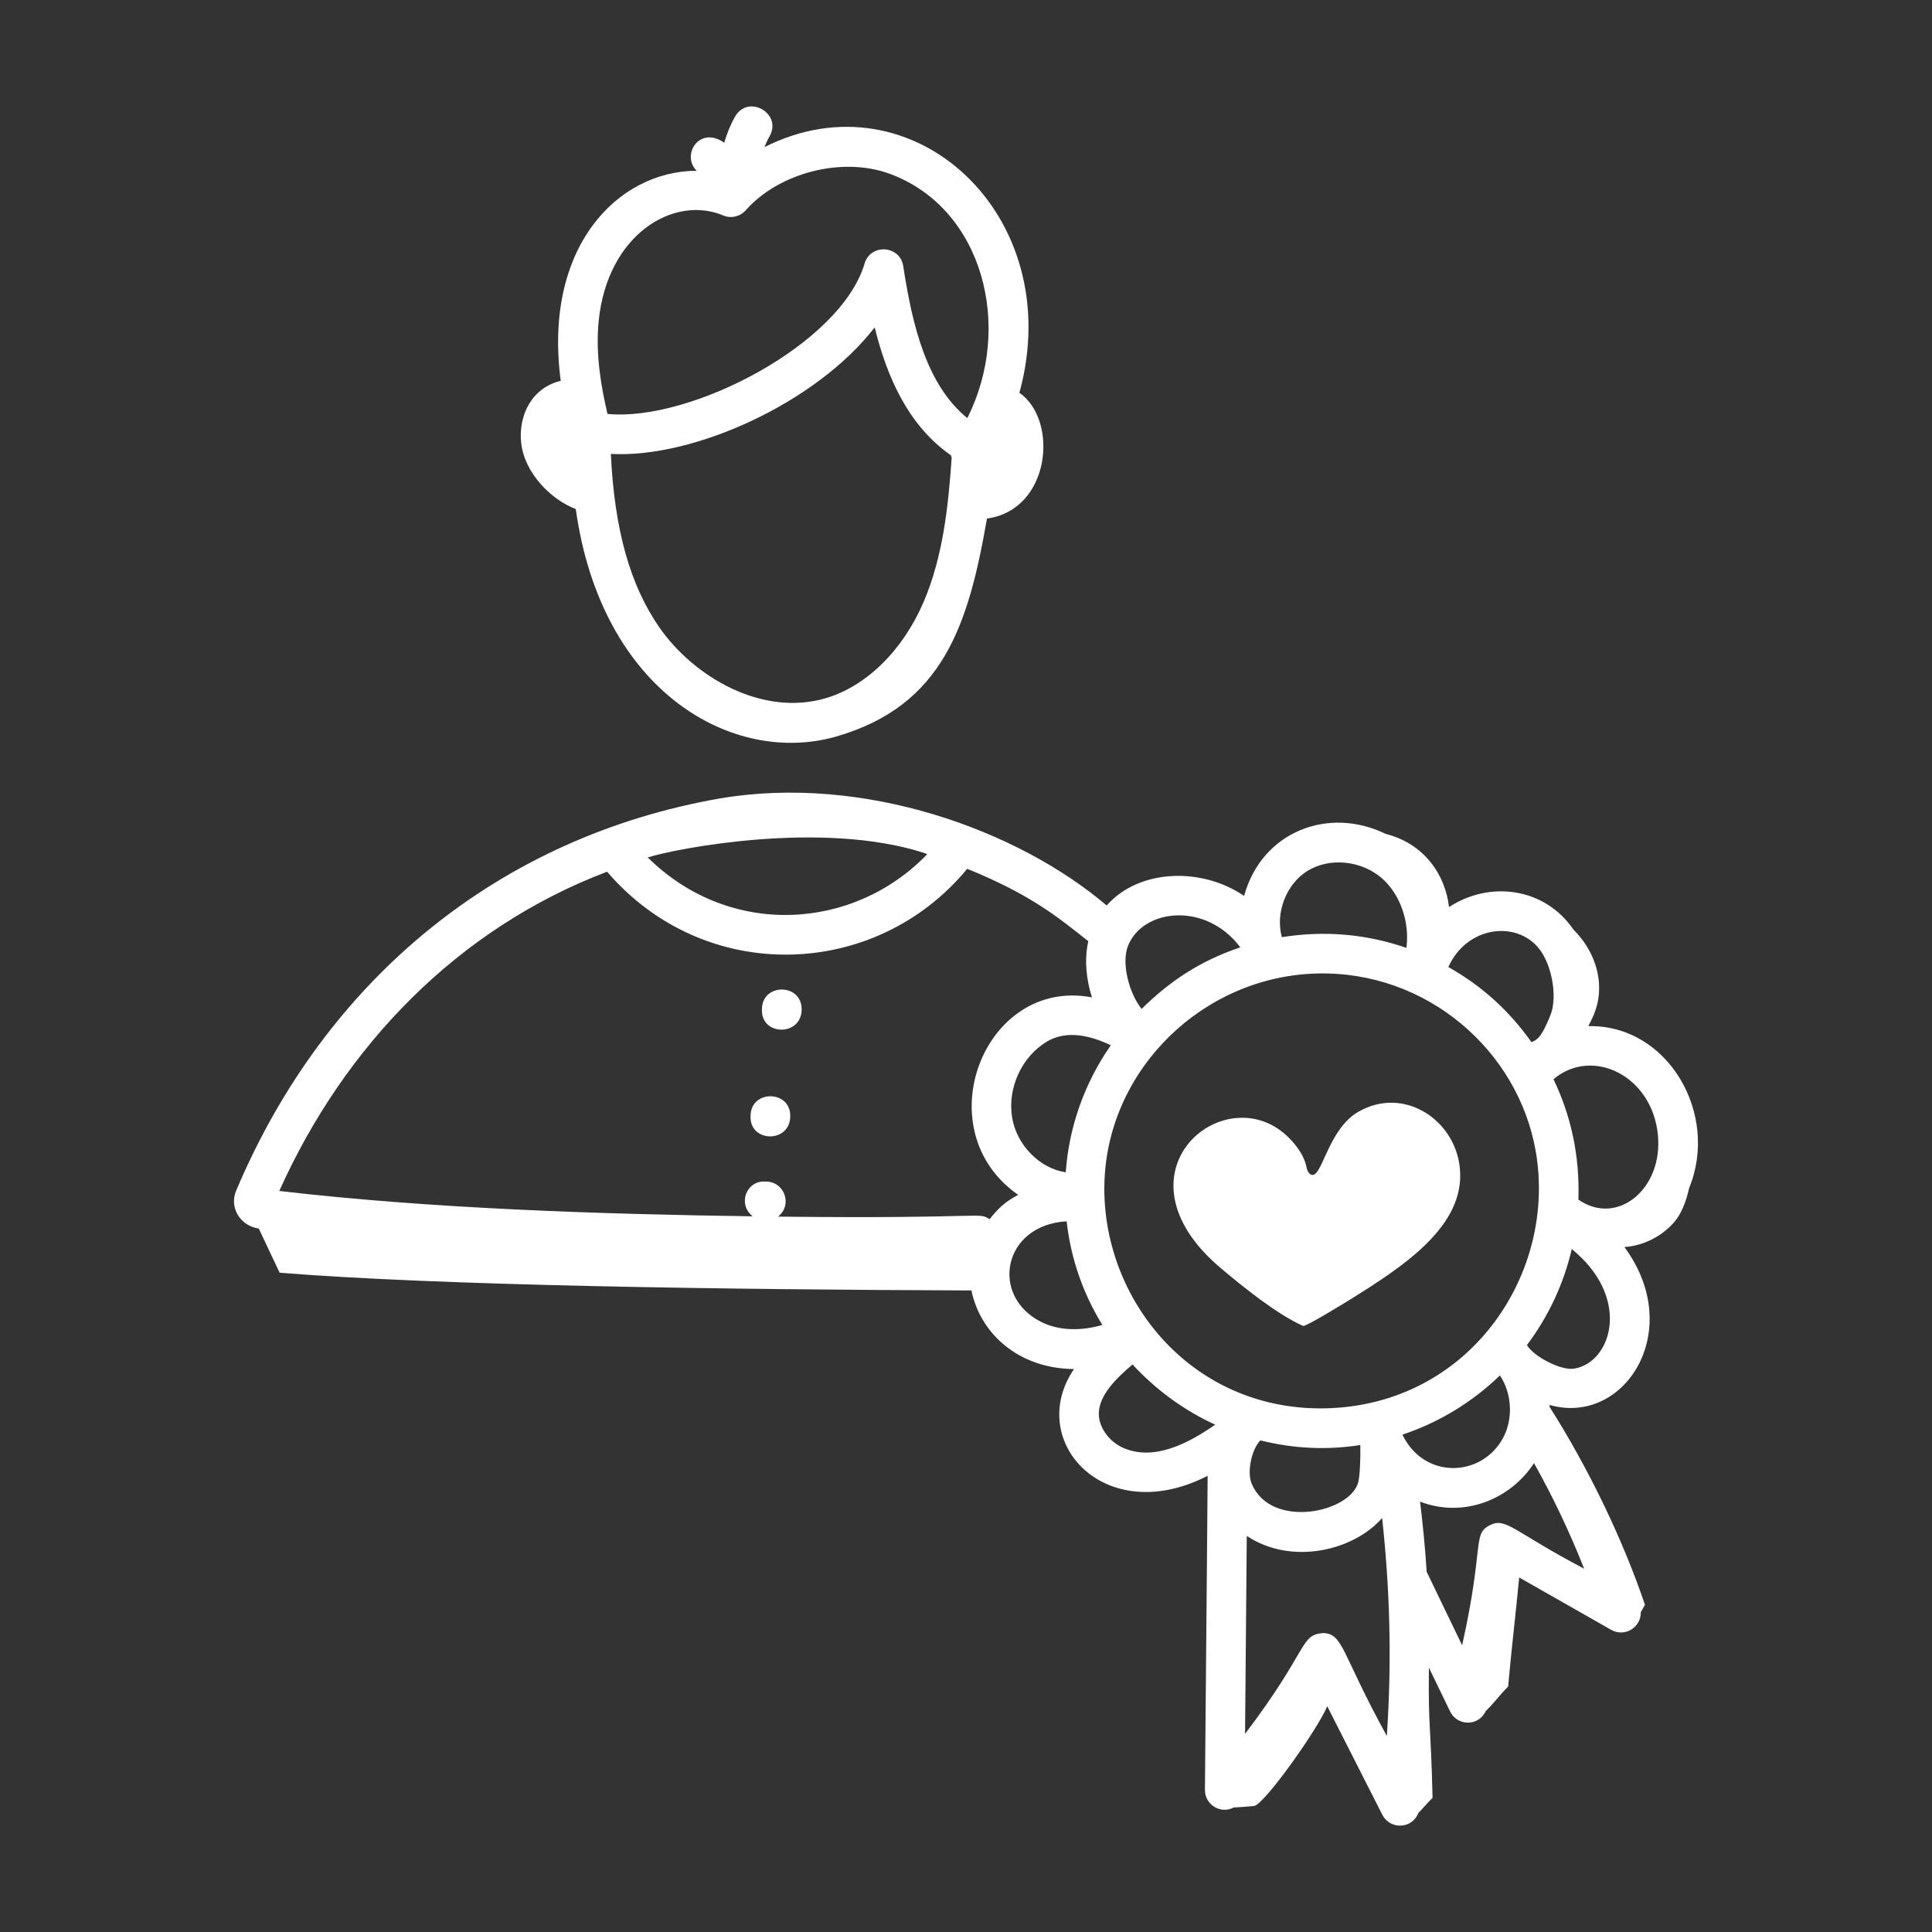 <svg fill="#fff" id="Layer_1" enable-background="new 0 0 73 73" height="512" viewBox="0 0 73 73" width="512" xmlns="http://www.w3.org/2000/svg"><rect x="0" y="0" width="73" height="73" fill="#333333" stroke="none"/><g id="_x35_7"><path d="m28.79 38.134v.053c0 .959 1.5.973 1.5-.053 0-.992-1.5-.993-1.5 0z"/><path d="m28.36 42.166v.054c0 .958 1.5.974 1.5-.054 0-.992-1.5-.993-1.5 0z"/><path d="m19.695 16.746c.123 1.13 1.134 2.139 2.06 2.488.977 6.967 5.99 9.709 9.85 8.593 4.028-1.17 4.987-4.209 5.687-8.234 2.419-.334 2.71-3.727 1.226-4.752 1.839-6.693-4.032-12.109-9.633-9.282.055-.141.119-.279.193-.41.49-.859-.807-1.609-1.303-.744-.179.313-.309.646-.41.988-.926-.658-1.642.452-1.043 1.059-3.005.011-5.804 2.912-5.134 7.937-1.065.252-1.611 1.268-1.496 2.357zm5.223 6.966c-1.115-1.603-1.702-3.708-1.837-6.561 3.141.173 7.777-1.941 9.969-4.781.471 1.911 1.283 3.715 2.875 4.83.006.033.025.061.034.093-.126 1.822-.325 3.727-1.055 5.439-.785 1.84-2.175 3.206-3.717 3.653-2.408.701-4.976-.815-6.27-2.674zm-2.297-11.578c.321-3.27 2.83-4.779 4.703-3.994.296.127.639.046.852-.194 1.267-1.431 3.657-2.035 5.443-1.379 3.523 1.296 4.677 5.779 2.93 9.23-1.526-1.24-2.074-3.472-2.42-5.741-.119-.787-1.233-.867-1.461-.099-.898 3.053-6.584 5.989-9.714 5.683-.242-1.026-.456-2.262-.334-3.505z"/><path d="m51.323 42.009c-1.103.638-1.353 2.362-1.716 2.385-.106.007-.175-.088-.214-.187-.048-.121-.037-.502-.598-1.118-2.349-2.579-7.031 1.158-2.657 4.837.832.7 2.106 1.732 3.1 2.174.092.041 1.628-.906 1.713-.959 2.041-1.268 4.439-2.808 4.208-5.017-.191-1.836-2.133-3.099-3.836-2.114z"/><path d="m63.817 44.906c1.164-2.806-.793-6.2-3.8-6.133.046-.136.403-.636.406-1.432.003-.831-.379-1.628-.969-2.215-1.088-1.591-3.157-1.862-4.703-.853-.144-1.235-.943-2.399-2.396-2.765-2.153-1.053-4.676-.096-5.347 2.344-1.584-1.087-3.965-1.035-5.192.362-3.348-2.847-9.159-4.965-14.6-4.048-8.293 1.442-14.889 6.777-18.289 14.812-.267.612.11 1.309.811 1.437l.04.005.787 1.669c5.99.484 16.832.639 26.14.67.337 1.646 1.802 2.955 3.875 2.97-1.834 2.696 1.134 6.04 5.05 4.035-.011 1.437.002.143-.102 11.864-.005.55.573.934 1.093.666.267-.007.548-.042.756-.054.369-.021 2.418-2.908 2.772-3.77l2.082 4.101c.286.564 1.121.553 1.362-.072.181-.177.356-.396.536-.568-.072-2.948-.165-2.591-.138-4.918.267.553.533 1.107.802 1.656.273.556 1.075.572 1.347-.02.294-.275.512-.591.844-.924.116-1.313.292-2.781.418-4.12l3.474 1.977c.511.293 1.135-.091 1.121-.669.047-.083.096-.17.158-.274-.83-2.457-2.137-5.172-3.605-7.48-.001-.024.002-.049.001-.073 2.831.808 5.157-2.814 2.826-5.968.701-.042 1.388-.391 1.854-.907.285-.316.478-.799.588-1.303zm-12.492 11.086c-.291 1.169-3.31 1.809-4.033.063-.178-.424-.01-1.271.319-1.616.004-.005.005-.01.009-.015 1.302.325 2.542.367 3.779.177.012.481-.017 1.161-.074 1.39zm1.665-1.784c1.399-.467 2.651-1.239 3.684-2.237.457.684.509 1.649.112 2.373-.815 1.49-2.983 1.558-3.796-.136zm-2.639-1.004c-5.268.265-8.78-4.129-8.619-8.577.153-4.247 3.733-7.741 8.043-7.844 4.137-.099 7.593 2.907 8.254 6.729.782 4.522-2.371 9.413-7.678 9.692zm-10.083-8.909c-.982-.145-1.861-1.031-2.027-2.082-.177-1.111.365-2.286 1.316-2.857.742-.444 1.642-.231 2.414.139-.986 1.416-1.578 3.063-1.703 4.801zm22.376-1.402c.194 2.027-1.529 3.455-3.005 2.435.057-1.65-.279-3.17-.941-4.55 1.462-1.233 3.734-.143 3.946 2.115zm-4.498-7.057c.475.585.734 1.831.421 2.562 0 .001-.039.093-.04.094-.227.532-.376.791-.663.883-.842-1.185-1.849-2.105-3.138-2.836.691-1.537 2.553-1.775 3.42-.703zm-8.751-2.924c.829-.521 2.038-.405 2.813.267.702.609 1.059 1.656.934 2.637-1.447-.502-3.02-.673-4.707-.406-.252-.901.153-1.993.959-2.499zm-6.776 2.831c.562-1.417 2.947-1.681 4.246.052-1.532.515-2.675 1.287-3.731 2.328-.494-.634-.764-1.755-.514-2.38zm-7.722-3.521c.049.016.091.035.14.051-2.788 2.9-7.468 3.183-10.563.125 1.085-.343 6.58-1.408 10.423-.176zm2.491 13.846c-.444-.289.014-.009-7.989-.098.565-.453.236-1.326-.462-1.326h-.085c-.657 0-.987.859-.413 1.314-5.758-.081-12.175-.29-17.886-.958 2.456-5.473 6.735-9.918 12.386-12.063 3.676 4.289 10.131 4.102 13.607-.11 2.416.983 3.434 1.834 4.576 2.736-.151.648-.091 1.407.137 2.123-4.071-.779-6.325 4.999-2.787 7.462-.34.186-.631.35-1.083.921zm2.915.078c.16 1.438.633 2.752 1.349 3.917-.828.24-1.651.215-2.302-.11-1.959-.972-1.466-3.668.953-3.806zm2.144 8.564c-.553-.241-.943-.796-.928-1.32.019-.679.643-1.298 1.273-1.834.88.954 1.941 1.733 3.124 2.275-1.025.714-2.314 1.381-3.47.879zm9.953 10.88c-1.73-3.139-1.636-3.864-2.412-3.886-.892.079-.508.604-2.944 3.809.001-.115.064-7.376.065-7.479 1.695 1.127 4.042.555 5.114-.676.287 2.627.375 5.326.178 8.231zm3.885-7.957c-.659.342-.196.766-1.039 4.533-.809-1.681-.439-.91-1.34-2.777-.055-.886-.143-1.771-.248-2.649 1.678.642 3.433-.11 4.304-1.457.715 1.276 1.35 2.609 1.894 3.99-2.693-1.415-2.951-1.96-3.57-1.64zm3.19-5.92c-.48.086-1.527-.455-1.78-.89.802-1.065 1.384-2.298 1.695-3.629.517.427.909.898 1.151 1.411.717 1.513-.005 2.942-1.066 3.108z"/></g></svg>